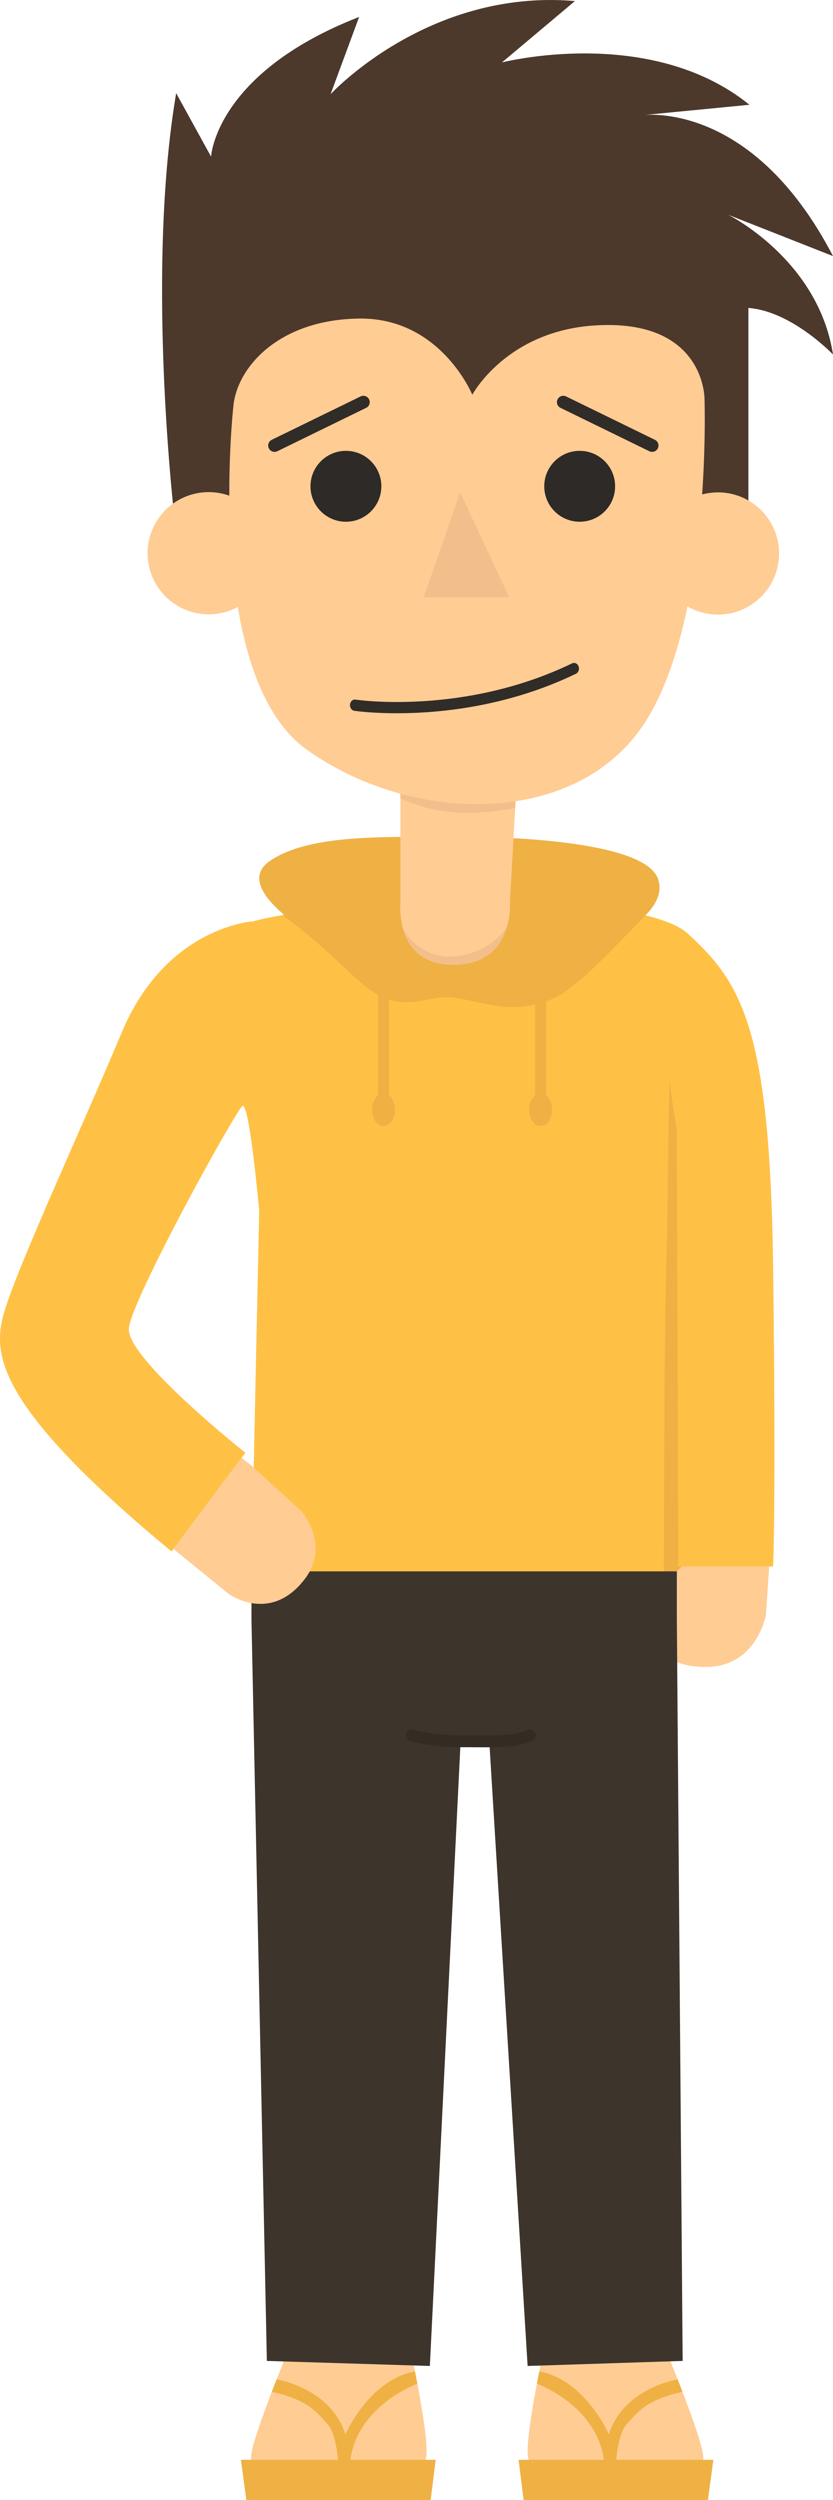 <?xml version="1.0" encoding="utf-8"?>
<!-- Generator: Adobe Illustrator 16.0.0, SVG Export Plug-In . SVG Version: 6.00 Build 0)  -->
<!DOCTYPE svg PUBLIC "-//W3C//DTD SVG 1.1//EN" "http://www.w3.org/Graphics/SVG/1.1/DTD/svg11.dtd">
<svg version="1.1" id="Layer_1" xmlns="http://www.w3.org/2000/svg" xmlns:xlink="http://www.w3.org/1999/xlink" x="0px" y="0px"
	 width="71.446px" height="214.31px" viewBox="0 0 71.446 214.31" enable-background="new 0 0 71.446 214.31" xml:space="preserve">
<g>
	<g>
		<g>
			<path fill="#FFCC94" d="M24.922,201.002c0,0-3.878,9.287-3.352,9.909c0.526,0.622,14.217,0.813,14.888,0
				c0.67-0.814-1.388-10.148-1.388-10.148L24.922,201.002z"/>
		</g>
		<g>
			<polygon fill="#EFB143" points="20.66,210.863 21.131,214.31 36.937,214.31 37.368,210.863 			"/>
		</g>
		<g>
			<path fill="#EFB143" d="M29.056,211.837c0,0-0.065-3.064-0.959-4.021c-0.895-0.957-1.566-2.075-4.789-2.777l0.416-1.071
				c0,0,4.626,0.722,5.904,4.711c0,0,2.003-4.658,5.965-5.393l0.203,1.057c0,0-5.785,2.069-5.817,7.495H29.056z"/>
		</g>
	</g>
	<g>
		<g>
			<path fill="#FFCC94" d="M56.925,201.002c0,0,3.878,9.287,3.351,9.909c-0.526,0.622-14.217,0.813-14.888,0
				c-0.67-0.814,1.389-10.148,1.389-10.148L56.925,201.002z"/>
		</g>
		<g>
			<polygon fill="#EFB143" points="61.187,210.863 60.716,214.31 44.91,214.31 44.479,210.863 			"/>
		</g>
		<g>
			<path fill="#EFB143" d="M52.791,211.837c0,0,0.065-3.064,0.96-4.021c0.894-0.957,1.566-2.075,4.788-2.777l-0.416-1.071
				c0,0-4.627,0.722-5.904,4.711c0,0-2.004-4.658-5.965-5.393l-0.204,1.057c0,0,5.785,2.069,5.817,7.495H52.791z"/>
		</g>
	</g>
	<g>
		<g>
			<path fill="#EFB143" d="M27.101,80.339c0,0-7.371-4.185-3.964-6.528c3.406-2.345,9.951-2.028,15.095-2.089
				c5.145-0.061,17.102,0.355,18.211,3.633s-5.65,5.925-5.65,5.925L27.101,80.339z"/>
		</g>
		<g>
			<path fill="#FFCC94" d="M64.87,130.814l1.258,1.167l-0.434,6.453c0,0-0.764,4.359-5,4.461c-5.613,0.135-5.838-4.94-5.838-4.94
				l0.082-7.3L64.87,130.814z"/>
		</g>
		<g>
			<polygon fill="#3D342C" points="22.994,137.581 21.568,138.852 22.888,202.387 36.869,202.82 39.507,149.268 41.963,149.268 
				45.254,202.82 58.551,202.387 58.053,138.852 56.36,136.776 			"/>
		</g>
		<g>
			<path fill="#FFC145" d="M60.171,85.33l-1.407-5.474c0,0-2.499-2.579-16.547-2.571c-14.99,0.008-20.494,1.693-20.494,1.693
				s-7.452,0.424-11.263,9.485c-3.811,9.061-9.484,21.256-10.247,24.559s-0.232,7.786,14.503,19.98l6.33-8.463
				c0,0-10.248-8.13-9.994-10.671c0.254-2.54,9.146-18.631,9.74-19.054c0.592-0.424,1.439,8.976,1.439,8.976l-0.677,31.589
				c0,0,27.919,2.199,36.499-0.678l2.118-2.117V85.33z"/>
		</g>
		<g>
			<path fill="#EFB143" d="M50.805,83.08c1.575-1.494,3.043-3.071,4.571-4.609c-2.432-0.609-6.488-1.189-13.159-1.186
				c-9.4,0.005-15.066,0.669-17.988,1.164c2.145,1.528,4.136,3.41,6.061,5.194c1.921,1.781,3.416,2.682,6.087,2.104
				c0.899-0.194,1.748-0.345,2.676-0.206c1.808,0.268,3.614,0.918,5.464,0.775c1.475-0.113,2.636-0.516,3.731-1.131
				C49.131,84.527,49.997,83.847,50.805,83.08z"/>
		</g>
		<g>
			<path fill="#EFB143" d="M58.716,80.494c-0.405,3.59-1.018,7.157-1.208,10.769c-0.265,5.062-0.174,10.153-0.314,15.222
				c-0.263,9.513-0.209,19.021-0.265,28.535c0.4-0.099,0.782-0.203,1.123-0.317l2.118-2.117V85.33L58.716,80.494z"/>
		</g>
		<g>
			<path fill="#FFCC94" d="M34.342,66.021v11.433c0,0-0.509,5.335,4.657,5.251c5.167-0.085,4.743-5.421,4.743-5.421l0.593-10.67
				L34.342,66.021z"/>
		</g>
		<g>
			<path fill="#F2BF8C" d="M43.042,80.036c-1.021,1.09-2.329,1.724-3.806,1.928c-1.911,0.265-3.713-0.71-4.642-2.268
				c0.433,1.449,1.551,3.055,4.405,3.009c2.921-0.049,4.054-1.774,4.488-3.266C43.358,79.647,43.216,79.85,43.042,80.036z"/>
		</g>
		<g>
			<path fill="#F2BF8C" d="M44.187,69.278l0.148-2.664l-9.993-0.593v2.439C38.046,70.065,40.905,69.812,44.187,69.278z"/>
		</g>
		<g>
			<rect x="21.568" y="134.702" fill="#3D342C" width="36.485" height="4.149"/>
		</g>
		<g>
			<path fill="#FFCC94" d="M20.727,124.966l0.938,0.753l4.16,3.798c0,0,2.557,2.887,0.328,5.828
				c-2.956,3.898-6.536,1.298-6.536,1.298l-4.736-3.86L20.727,124.966z"/>
		</g>
		<g>
			<path fill="#FFC145" d="M59.07,80.105c4.573,4.192,6.986,8.188,7.24,28.513c0.254,20.325,0,25.66,0,25.66h-8.13l-0.127-37.347
				C58.053,96.932,54.497,75.913,59.07,80.105z"/>
		</g>
		<g>
			<path fill="#332C25" d="M41.537,149.786c-0.317,0-0.643-0.002-0.977-0.005l-1.053-0.005c-2.501,0-4.262-0.508-4.335-0.529
				c-0.269-0.078-0.423-0.36-0.345-0.63c0.079-0.269,0.361-0.425,0.631-0.346c0.016,0.005,1.703,0.488,4.049,0.488l1.06,0.005
				c1.97,0.016,3.665,0.029,4.641-0.46c0.252-0.125,0.556-0.023,0.683,0.228c0.125,0.251,0.023,0.557-0.229,0.682
				C44.658,149.716,43.217,149.786,41.537,149.786z"/>
		</g>
		<g>
			<g>
				<rect x="32.416" y="84.841" fill="#EFB143" width="0.953" height="10.099"/>
			</g>
			<g>
				<ellipse fill="#EFB143" cx="32.892" cy="95.13" rx="0.985" ry="1.397"/>
			</g>
		</g>
		<g>
			<g>
				<rect x="45.891" y="84.841" fill="#EFB143" width="0.953" height="10.099"/>
			</g>
			<g>
				<ellipse fill="#EFB143" cx="46.367" cy="95.13" rx="0.984" ry="1.397"/>
			</g>
		</g>
	</g>
	<g>
		<g>
			<path fill="#4C392C" d="M15.109,45.724c0,0-2.722-21.683,0-37.74l2.993,5.443c0,0,0.364-7.167,12.702-11.976l-2.449,6.623
				c0,0,8.346-9.072,20.957-7.983l-6.26,5.262c0,0,12.701-3.267,21.229,3.629l-9.345,0.907c0,0,9.435-1.542,16.511,12.065
				l-8.981-3.538c0,0,7.711,3.811,8.981,11.976c0,0-3.539-3.72-7.257-3.992v21.048L15.109,45.724z"/>
		</g>
		<g>
			<path fill="#FFCC94" d="M20.007,34.928c0,0-2.54,22.952,6.26,29.303s22.861,6.804,28.849-1.996
				c5.987-8.8,5.308-28.08,5.308-28.08s0.023-6.849-9.39-6.258c-7.62,0.479-10.524,5.942-10.524,5.942s-2.721-6.622-9.707-6.531
				C23.818,27.397,20.25,31.588,20.007,34.928z"/>
		</g>
		<g>
			<circle fill="#FFCC94" cx="17.898" cy="47.425" r="5.239"/>
		</g>
		<g>
			<circle fill="#FFCC94" cx="61.58" cy="47.447" r="5.239"/>
		</g>
		<g>
			<polygon fill="#F2BF8C" points="39.467,42.208 36.337,51.213 43.685,51.213 			"/>
		</g>
		<g>
			<circle fill="#2D2A27" cx="29.669" cy="41.687" r="3.039"/>
		</g>
		<g>
			<circle fill="#2D2A27" cx="49.719" cy="41.687" r="3.039"/>
		</g>
		<g>
			<path fill="#302C28" d="M34.039,61.143c-2.231,0-3.621-0.206-3.656-0.212c-0.231-0.036-0.393-0.28-0.362-0.543
				c0.033-0.265,0.236-0.452,0.475-0.415c0.092,0.016,9.294,1.377,18.575-3.108c0.215-0.103,0.461,0.012,0.555,0.258
				c0.09,0.246-0.01,0.528-0.228,0.633C43.519,60.598,37.667,61.143,34.039,61.143z"/>
		</g>
		<g>
			<path fill="#302C28" d="M23.545,38.737c-0.201,0-0.394-0.112-0.488-0.306c-0.132-0.27-0.021-0.596,0.249-0.728l7.621-3.72
				c0.27-0.131,0.596-0.021,0.729,0.251c0.132,0.27,0.02,0.596-0.25,0.728l-7.621,3.72C23.707,38.72,23.626,38.737,23.545,38.737z"
				/>
		</g>
		<g>
			<path fill="#302C28" d="M55.933,38.737c0.202,0,0.395-0.112,0.489-0.306c0.132-0.27,0.021-0.596-0.249-0.728l-7.621-3.72
				c-0.27-0.131-0.596-0.021-0.729,0.251c-0.132,0.27-0.021,0.596,0.25,0.728l7.62,3.72C55.772,38.72,55.852,38.737,55.933,38.737z"
				/>
		</g>
	</g>
</g>
</svg>
